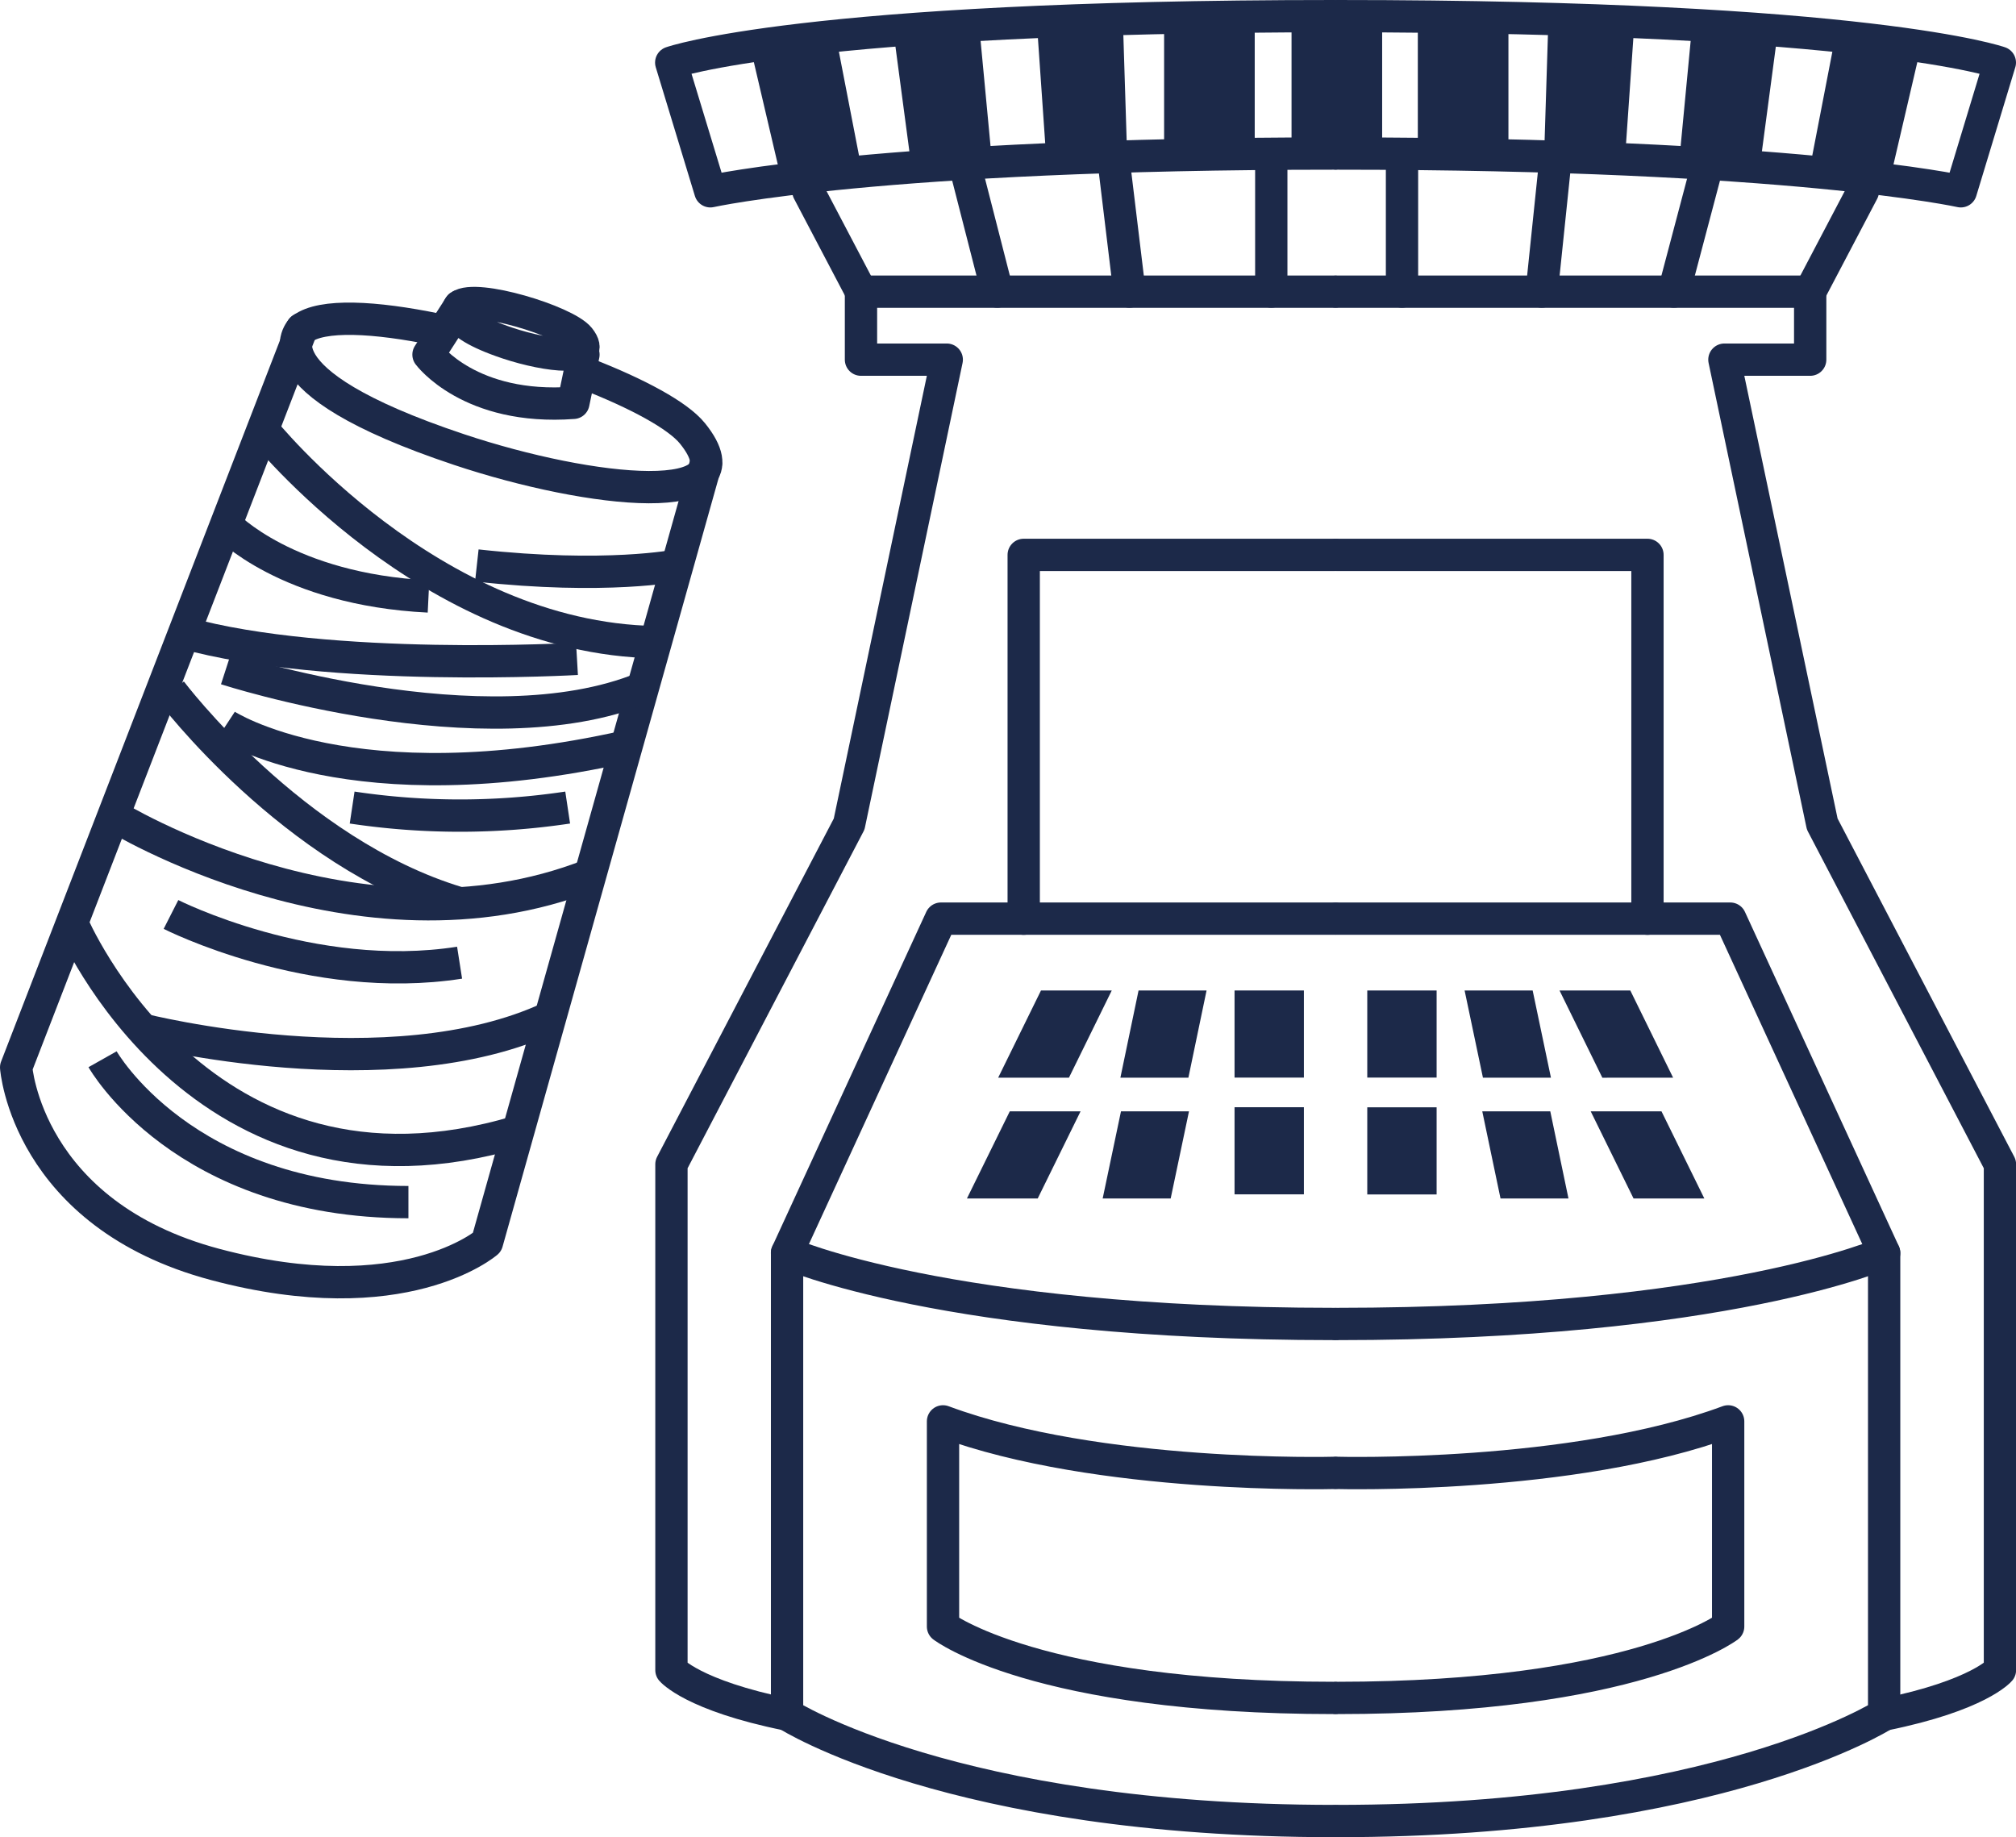 <?xml version="1.0" encoding="UTF-8"?> <svg xmlns="http://www.w3.org/2000/svg" width="124.793" height="113.723" viewBox="0 0 124.793 113.723"><g id="TRICOTAGE" transform="translate(-0.01 0)"><path id="Tracé_6780" data-name="Tracé 6780" d="M311,476.365c-23.62,0-33.878-6.592-33.878-6.592V441.2l9.525-20.694H311" transform="translate(-228.392 -363.642)" fill="none" stroke="#1c2949" stroke-linecap="round" stroke-linejoin="round" stroke-width="2"></path><path id="Tracé_6781" data-name="Tracé 6781" d="M277.12,452.12s9.82,4.393,33.878,4.393" transform="translate(-228.392 -374.558)" fill="none" stroke="#1c2949" stroke-linecap="round" stroke-linejoin="round" stroke-width="2"></path><path id="Tracé_6782" data-name="Tracé 6782" d="M96.28,74.46V51.94h19.227" transform="translate(-32.901 -17.592)" fill="none" stroke="#1c2949" stroke-linecap="round" stroke-linejoin="round" stroke-width="2"></path><path id="Tracé_6783" data-name="Tracé 6783" d="M307.224,361.22h-29.3v4.209h5.309l-6.042,28.746-11,21.06v31.312s1.309,1.565,7.155,2.75" transform="translate(-224.618 -343.166)" fill="none" stroke="#1c2949" stroke-linecap="round" stroke-linejoin="round" stroke-width="2"></path><rect id="Rectangle_1779" data-name="Rectangle 1779" width="3.293" height="4.393" transform="translate(76.93 61.811)" fill="#1c2949" stroke="#1c2949" stroke-miterlimit="10" stroke-width="1"></rect><rect id="Rectangle_1780" data-name="Rectangle 1780" width="3.293" height="4.393" transform="translate(76.93 69.038)" fill="#1c2949" stroke="#1c2949" stroke-miterlimit="10" stroke-width="1"></rect><line id="Ligne_27" data-name="Ligne 27" x1="3.26" y1="6.206" transform="translate(50.05 11.841)" fill="none" stroke="#1c2949" stroke-linecap="round" stroke-linejoin="round" stroke-width="2"></line><path id="Tracé_6784" data-name="Tracé 6784" d="M294.4,361.22" transform="translate(-234.36 -343.166)" fill="none" stroke="#1c2949" stroke-linecap="round" stroke-linejoin="round" stroke-width="2"></path><line id="Ligne_28" data-name="Ligne 28" x2="2.036" y2="7.947" transform="translate(59.706 10.1)" fill="none" stroke="#1c2949" stroke-linecap="round" stroke-linejoin="round" stroke-width="2"></line><line id="Ligne_29" data-name="Ligne 29" x2="1.002" y2="8.288" transform="translate(68.924 9.759)" fill="none" stroke="#1c2949" stroke-linecap="round" stroke-linejoin="round" stroke-width="2"></line><line id="Ligne_30" data-name="Ligne 30" y2="7.915" transform="translate(78.704 10.132)" fill="none" stroke="#1c2949" stroke-linecap="round" stroke-linejoin="round" stroke-width="2"></line><path id="Tracé_6785" data-name="Tracé 6785" d="M307.217,343.674c-28.15,0-38.624,2.337-38.624,2.337l-2.422-7.967s8.072-2.874,41.034-2.874" transform="translate(-224.611 -334.17)" fill="none" stroke="#1c2949" stroke-linecap="round" stroke-linejoin="round" stroke-width="2"></path><path id="Tracé_6786" data-name="Tracé 6786" d="M110.465,93.89h-3.188l-.917,4.4h3.188Z" transform="translate(-36.382 -32.079)" fill="#1c2949" stroke="#1c2949" stroke-miterlimit="10" stroke-width="1"></path><path id="Tracé_6787" data-name="Tracé 6787" d="M108.8,105.32h-3.188l-.923,4.393h3.188Z" transform="translate(-35.806 -36.027)" fill="#1c2949" stroke="#1c2949" stroke-miterlimit="10" stroke-width="1"></path><path id="Tracé_6788" data-name="Tracé 6788" d="M100.517,93.89H97.25l-2.16,4.4h3.267Z" transform="translate(-32.49 -32.079)" fill="#1c2949" stroke="#1c2949" stroke-miterlimit="10" stroke-width="1"></path><path id="Tracé_6789" data-name="Tracé 6789" d="M97.567,105.32H94.3l-2.16,4.393h3.267Z" transform="translate(-31.472 -36.027)" fill="#1c2949" stroke="#1c2949" stroke-miterlimit="10" stroke-width="1"></path><path id="Tracé_6790" data-name="Tracé 6790" d="M71.44,4.427l1.617,6.907h4.1L75.649,3.55Z" transform="translate(-24.323 -0.881)" fill="#1c2949" stroke="#1c2949" stroke-miterlimit="10" stroke-width="1"></path><path id="Tracé_6791" data-name="Tracé 6791" d="M84.81,2.785l.936,7.038,4.085.393-.746-7.9Z" transform="translate(-28.94 -0.456)" fill="#1c2949" stroke="#1c2949" stroke-miterlimit="10" stroke-width="1"></path><path id="Tracé_6792" data-name="Tracé 6792" d="M98.37,2.7l.491,7.077,4.052.655-.249-7.921Z" transform="translate(-33.623 -0.521)" fill="#1c2949" stroke="#1c2949" stroke-miterlimit="10" stroke-width="1"></path><rect id="Rectangle_1781" data-name="Rectangle 1781" width="4.609" height="8.759" transform="translate(72.57 1)" fill="#1c2949" stroke="#1c2949" stroke-miterlimit="10" stroke-width="1"></rect><path id="Tracé_6793" data-name="Tracé 6793" d="M316.092,471.228s-14.579.4-24.222-3.188v12.7s5.761,4.419,24.222,4.419" transform="translate(-233.486 -380.056)" fill="none" stroke="#1c2949" stroke-linecap="round" stroke-linejoin="round" stroke-width="2"></path><path id="Tracé_6794" data-name="Tracé 6794" d="M329.11,476.365c23.62,0,33.878-6.592,33.878-6.592V441.2l-9.525-20.694H329.11" transform="translate(-246.347 -363.642)" fill="none" stroke="#1c2949" stroke-linecap="round" stroke-linejoin="round" stroke-width="2"></path><path id="Tracé_6795" data-name="Tracé 6795" d="M362.988,452.12s-9.82,4.393-33.878,4.393" transform="translate(-246.347 -374.558)" fill="none" stroke="#1c2949" stroke-linecap="round" stroke-linejoin="round" stroke-width="2"></path><path id="Tracé_6796" data-name="Tracé 6796" d="M145.117,74.46V51.94H125.89" transform="translate(-43.127 -17.592)" fill="none" stroke="#1c2949" stroke-linecap="round" stroke-linejoin="round" stroke-width="2"></path><path id="Tracé_6797" data-name="Tracé 6797" d="M329.11,361.22h29.3v4.209H353.1l6.056,28.746,11,21.06v31.312s-1.309,1.565-7.149,2.75" transform="translate(-246.347 -343.166)" fill="none" stroke="#1c2949" stroke-linecap="round" stroke-linejoin="round" stroke-width="2"></path><rect id="Rectangle_1782" data-name="Rectangle 1782" width="3.293" height="4.393" transform="translate(88.439 66.203) rotate(180)" fill="#1c2949" stroke="#1c2949" stroke-miterlimit="10" stroke-width="1"></rect><rect id="Rectangle_1783" data-name="Rectangle 1783" width="3.293" height="4.393" transform="translate(88.439 73.437) rotate(180)" fill="#1c2949" stroke="#1c2949" stroke-miterlimit="10" stroke-width="1"></rect><line id="Ligne_31" data-name="Ligne 31" y1="6.206" x2="3.26" transform="translate(112.065 11.841)" fill="none" stroke="#1c2949" stroke-linecap="round" stroke-linejoin="round" stroke-width="2"></line><path id="Tracé_6798" data-name="Tracé 6798" d="M363.58,361.22" transform="translate(-258.251 -343.166)" fill="none" stroke="#1c2949" stroke-linecap="round" stroke-linejoin="round" stroke-width="2"></path><line id="Ligne_32" data-name="Ligne 32" x1="2.095" y2="7.915" transform="translate(103.627 10.132)" fill="none" stroke="#1c2949" stroke-linecap="round" stroke-linejoin="round" stroke-width="2"></line><line id="Ligne_33" data-name="Ligne 33" x1="0.825" y2="7.947" transform="translate(95.444 10.1)" fill="none" stroke="#1c2949" stroke-linecap="round" stroke-linejoin="round" stroke-width="2"></line><line id="Ligne_34" data-name="Ligne 34" y2="7.915" transform="translate(86.796 10.132)" fill="none" stroke="#1c2949" stroke-linecap="round" stroke-linejoin="round" stroke-width="2"></line><path id="Tracé_6799" data-name="Tracé 6799" d="M329.11,343.674c28.15,0,38.624,2.337,38.624,2.337l2.416-7.967s-8.072-2.874-41.027-2.874" transform="translate(-246.347 -334.17)" fill="none" stroke="#1c2949" stroke-linecap="round" stroke-linejoin="round" stroke-width="2"></path><path id="Tracé_6800" data-name="Tracé 6800" d="M138.91,93.89H142.1l.923,4.4h-3.188Z" transform="translate(-47.623 -32.079)" fill="#1c2949" stroke="#1c2949" stroke-miterlimit="10" stroke-width="1"></path><path id="Tracé_6801" data-name="Tracé 6801" d="M140.58,105.32h3.188l.917,4.393H141.5Z" transform="translate(-48.2 -36.027)" fill="#1c2949" stroke="#1c2949" stroke-miterlimit="10" stroke-width="1"></path><path id="Tracé_6802" data-name="Tracé 6802" d="M148.17,93.89h3.267l2.16,4.4H150.33Z" transform="translate(-50.821 -32.079)" fill="#1c2949" stroke="#1c2949" stroke-miterlimit="10" stroke-width="1"></path><path id="Tracé_6803" data-name="Tracé 6803" d="M151.12,105.32h3.267l2.16,4.393H153.28Z" transform="translate(-51.84 -36.027)" fill="#1c2949" stroke="#1c2949" stroke-miterlimit="10" stroke-width="1"></path><path id="Tracé_6804" data-name="Tracé 6804" d="M177.085,4.427l-1.61,6.907h-4.1l1.506-7.784Z" transform="translate(-58.833 -0.881)" fill="#1c2949" stroke="#1c2949" stroke-miterlimit="10" stroke-width="1"></path><path id="Tracé_6805" data-name="Tracé 6805" d="M164.088,2.785l-.936,7.038-4.092.393.753-7.9Z" transform="translate(-54.582 -0.456)" fill="#1c2949" stroke="#1c2949" stroke-miterlimit="10" stroke-width="1"></path><path id="Tracé_6806" data-name="Tracé 6806" d="M150.783,2.7l-.491,7.077-4.052.655.249-7.921Z" transform="translate(-50.155 -0.521)" fill="#1c2949" stroke="#1c2949" stroke-miterlimit="10" stroke-width="1"></path><rect id="Rectangle_1784" data-name="Rectangle 1784" width="4.609" height="8.759" transform="translate(92.884 9.759) rotate(180)" fill="#1c2949" stroke="#1c2949" stroke-miterlimit="10" stroke-width="1"></rect><rect id="Rectangle_1785" data-name="Rectangle 1785" width="4.609" height="8.504" transform="translate(85.067 9.504) rotate(180)" fill="#1c2949" stroke="#1c2949" stroke-miterlimit="10" stroke-width="1"></rect><path id="Tracé_6807" data-name="Tracé 6807" d="M329.11,471.228s14.579.4,24.222-3.188v12.7s-5.761,4.419-24.222,4.419" transform="translate(-246.347 -380.056)" fill="none" stroke="#1c2949" stroke-linecap="round" stroke-linejoin="round" stroke-width="2"></path><path id="Tracé_6808" data-name="Tracé 6808" d="M239.4,364.448c-3.81-.786-7.123-.975-8.34-.039,0,0-3.332,3.116,9.722,7.47,8.157,2.723,18.33,3.81,14.448-1-.91-1.126-3.437-2.475-6.547-3.686" transform="translate(-212.354 -344.05)" fill="none" stroke="#1c2949" stroke-linecap="round" stroke-linejoin="round" stroke-width="2"></path><path id="Tracé_6809" data-name="Tracé 6809" d="M246.108,362.488s-1.028.956,2.972,2.291c2.5.831,5.61,1.165,4.432-.308C252.654,363.411,247.1,361.722,246.108,362.488Z" transform="translate(-217.641 -343.538)" fill="none" stroke="#1c2949" stroke-linecap="round" stroke-linejoin="round" stroke-width="2"></path><path id="Tracé_6810" data-name="Tracé 6810" d="M221.906,364.74,204.23,410.454s.655,9.093,12.327,12.2,16.818-1.368,16.818-1.368L246.92,373.1" transform="translate(-203.22 -344.382)" fill="none" stroke="#1c2949" stroke-linecap="round" stroke-linejoin="round" stroke-width="2"></path><path id="Tracé_6811" data-name="Tracé 6811" d="M245.151,362.59l-1.931,3s2.553,3.463,8.969,2.985l.622-2.985" transform="translate(-216.685 -343.639)" fill="none" stroke="#1c2949" stroke-linecap="round" stroke-linejoin="round" stroke-width="2"></path><path id="Tracé_6812" data-name="Tracé 6812" d="M227.55,374.26s10.344,12.929,24.314,13.159" transform="translate(-211.274 -347.67)" fill="none" stroke="#1c2949" stroke-miterlimit="10" stroke-width="2"></path><path id="Tracé_6813" data-name="Tracé 6813" d="M260.189,387.11s-4.367.884-12.4,0" transform="translate(-218.263 -352.107)" fill="none" stroke="#1c2949" stroke-miterlimit="10" stroke-width="2"></path><path id="Tracé_6814" data-name="Tracé 6814" d="M224.07,383.26s3.758,4.006,12.537,4.439" transform="translate(-210.072 -350.778)" fill="none" stroke="#1c2949" stroke-miterlimit="10" stroke-width="2"></path><path id="Tracé_6815" data-name="Tracé 6815" d="M244.43,395.09s-15.345.884-24.32-1.61" transform="translate(-208.704 -354.307)" fill="none" stroke="#1c2949" stroke-miterlimit="10" stroke-width="2"></path><path id="Tracé_6816" data-name="Tracé 6816" d="M224.07,396.89s16,5.185,25.793,1.191" transform="translate(-210.072 -355.485)" fill="none" stroke="#1c2949" stroke-miterlimit="10" stroke-width="2"></path><path id="Tracé_6817" data-name="Tracé 6817" d="M218.87,399s7.542,10.016,17.761,13.093" transform="translate(-208.276 -356.214)" fill="none" stroke="#1c2949" stroke-miterlimit="10" stroke-width="2"></path><path id="Tracé_6818" data-name="Tracé 6818" d="M224.07,402.22s7.79,5.113,24.772,1.309" transform="translate(-210.072 -357.326)" fill="none" stroke="#1c2949" stroke-miterlimit="10" stroke-width="2"></path><path id="Tracé_6819" data-name="Tracé 6819" d="M236,410a44.916,44.916,0,0,0,13.342,0" transform="translate(-214.192 -360.012)" fill="none" stroke="#1c2949" stroke-miterlimit="10" stroke-width="2"></path><path id="Tracé_6820" data-name="Tracé 6820" d="M213.43,410.75s15.1,9.329,29.505,3.679" transform="translate(-206.397 -360.271)" fill="none" stroke="#1c2949" stroke-miterlimit="10" stroke-width="2"></path><path id="Tracé_6821" data-name="Tracé 6821" d="M218.87,420.11s8.7,4.419,17.865,2.985" transform="translate(-208.276 -363.504)" fill="none" stroke="#1c2949" stroke-miterlimit="10" stroke-width="2"></path><path id="Tracé_6822" data-name="Tracé 6822" d="M209.51,420.89s7.928,18.821,27.613,12.923" transform="translate(-205.043 -363.773)" fill="none" stroke="#1c2949" stroke-miterlimit="10" stroke-width="2"></path><path id="Tracé_6823" data-name="Tracé 6823" d="M212.4,433.8s4.982,8.844,18.933,8.844" transform="translate(-206.041 -368.232)" fill="none" stroke="#1c2949" stroke-miterlimit="10" stroke-width="2"></path><path id="Tracé_6824" data-name="Tracé 6824" d="M216.18,430.6s15.319,3.869,25.23-.759" transform="translate(-207.347 -366.864)" fill="none" stroke="#1c2949" stroke-miterlimit="10" stroke-width="2"></path></g></svg> 